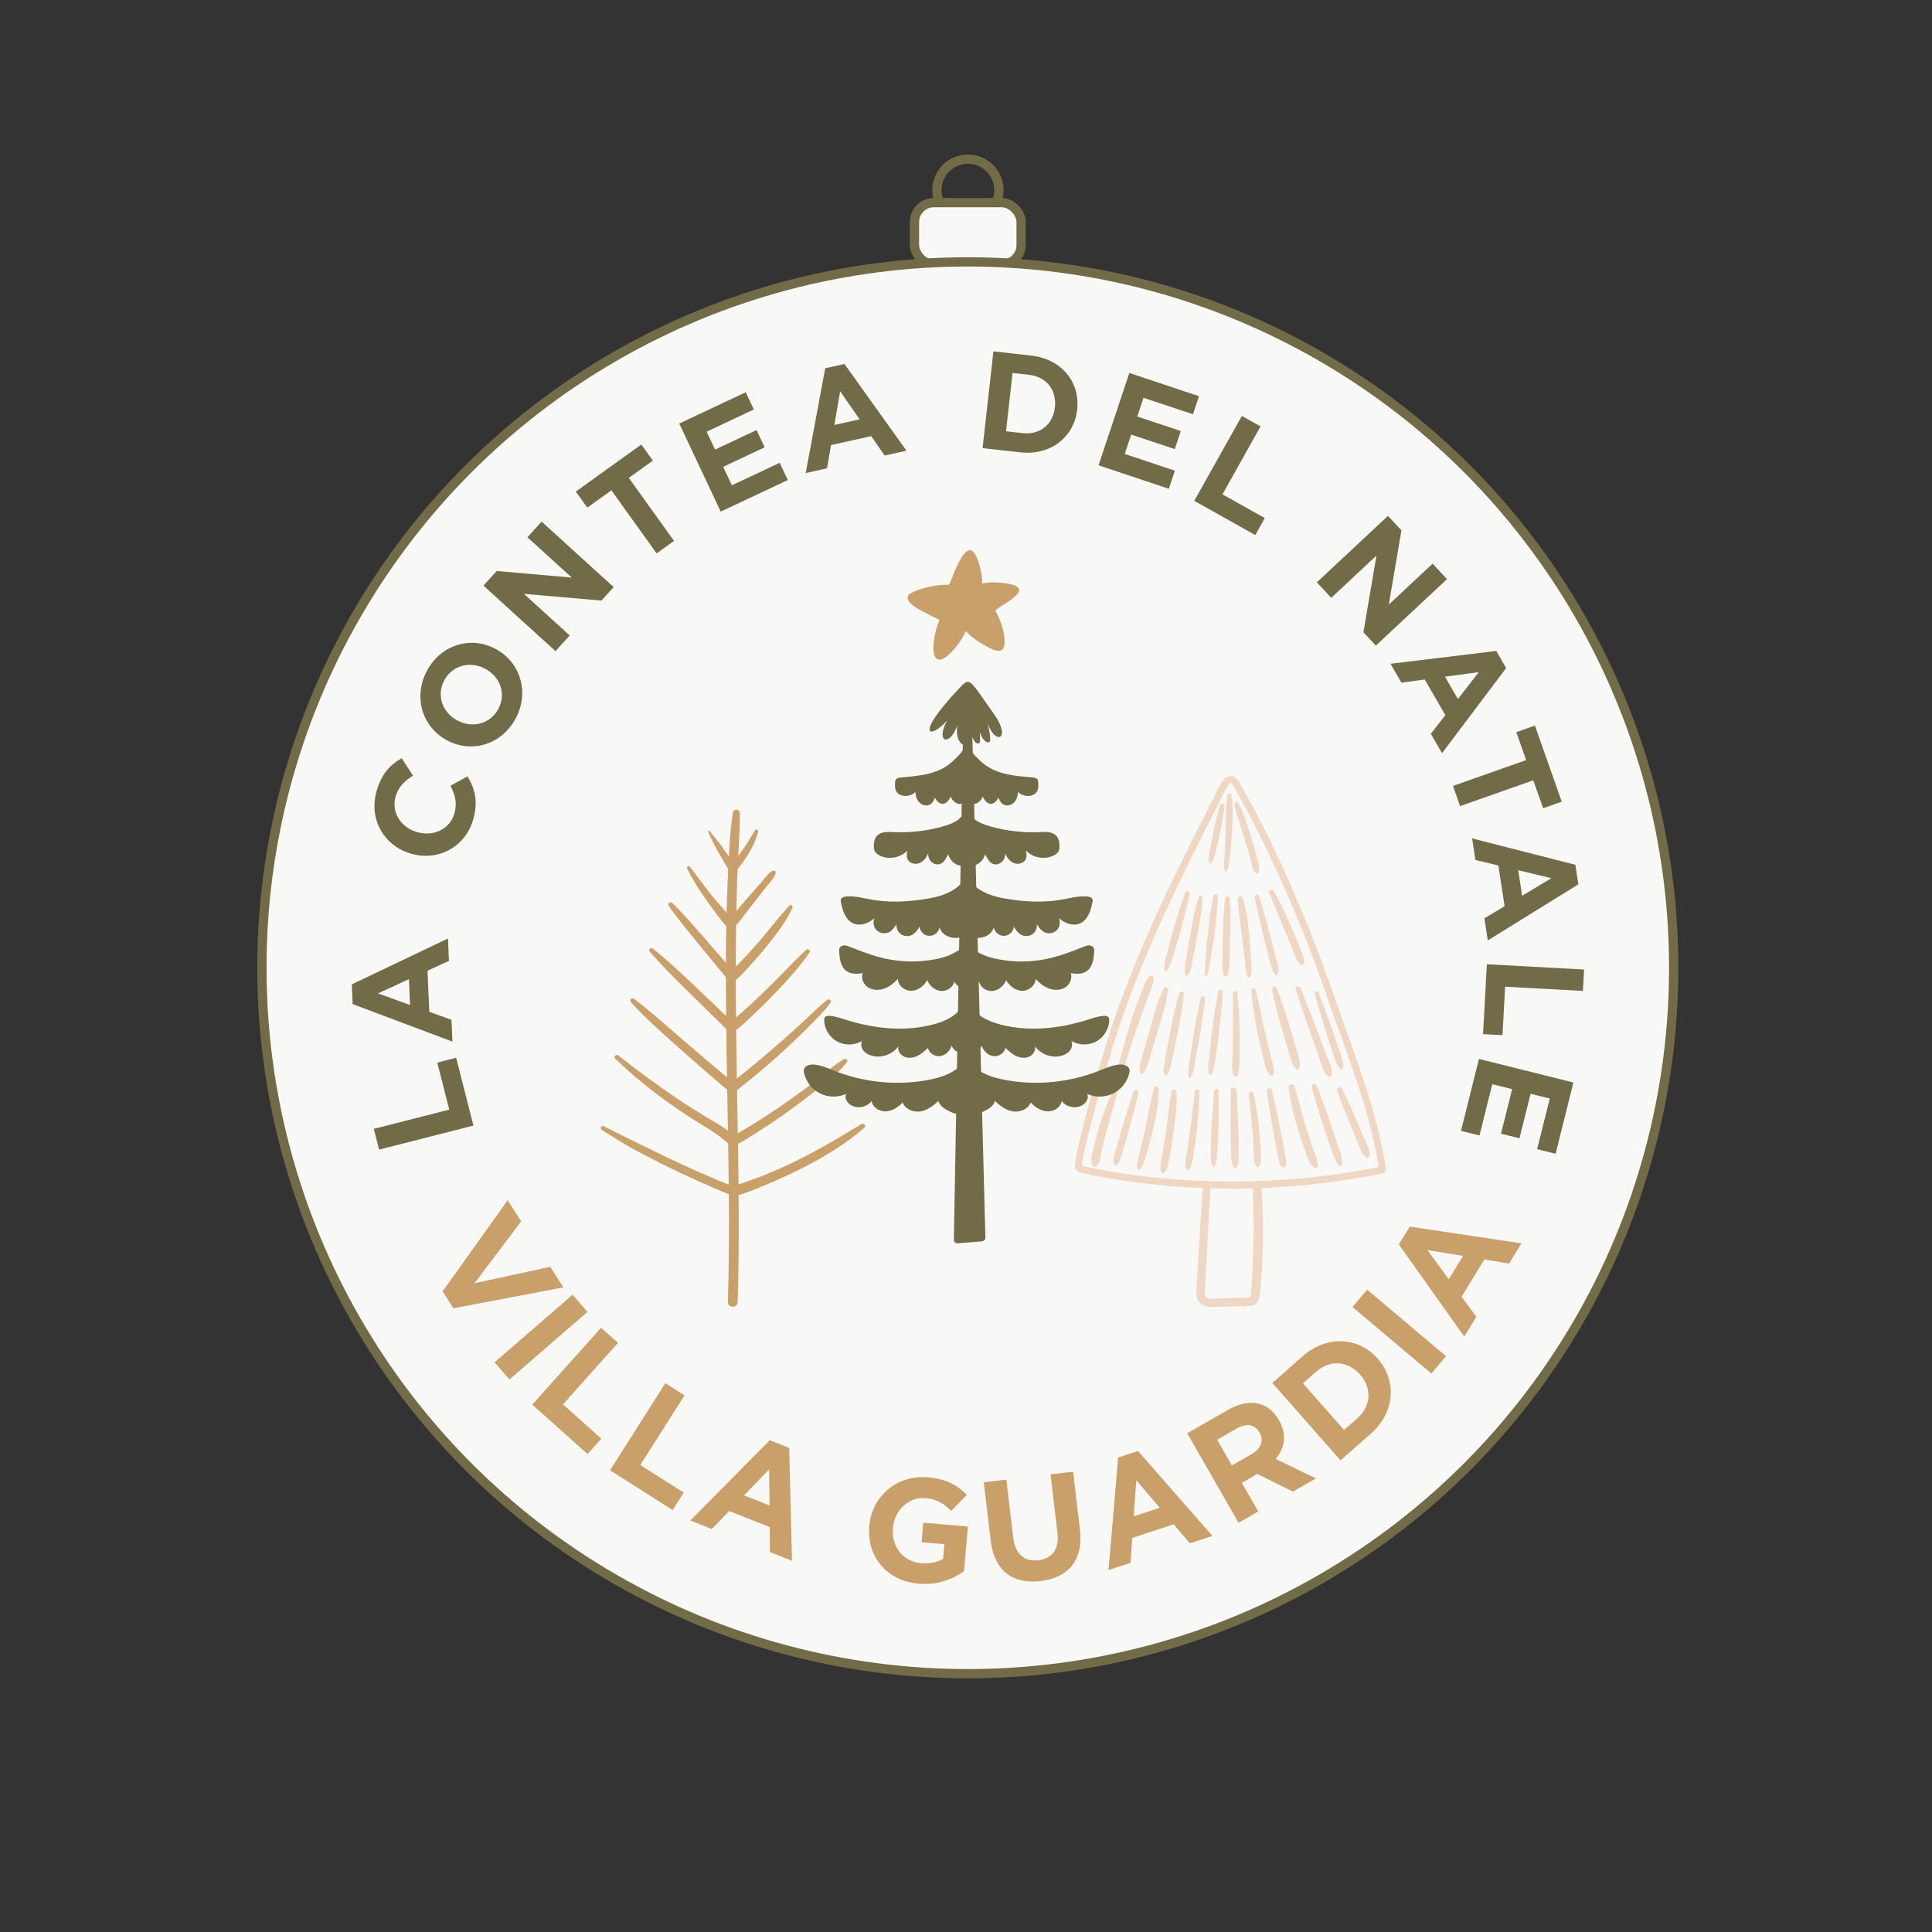 <?xml version="1.0" encoding="UTF-8"?>
<svg id="Livello_1" data-name="Livello 1" xmlns="http://www.w3.org/2000/svg" xmlns:xlink="http://www.w3.org/1999/xlink" viewBox="0 0 2292 2292">
  <rect x="0" y="0" width="2292" height="2292" fill="#333333" stroke="none"/>
  <defs>
    <style>
      .cls-1, .cls-2 {
        fill: none;
      }

      .cls-3 {
        fill: #c9a06a;
      }

      .cls-4 {
        clip-path: url(#clippath-17);
      }

      .cls-5 {
        clip-path: url(#clippath-19);
      }

      .cls-6 {
        clip-path: url(#clippath-11);
      }

      .cls-7 {
        clip-path: url(#clippath-16);
      }

      .cls-8 {
        clip-path: url(#clippath-18);
      }

      .cls-9 {
        clip-path: url(#clippath-10);
      }

      .cls-10 {
        clip-path: url(#clippath-15);
      }

      .cls-11 {
        clip-path: url(#clippath-13);
      }

      .cls-12 {
        clip-path: url(#clippath-14);
      }

      .cls-13 {
        clip-path: url(#clippath-12);
      }

      .cls-14 {
        clip-path: url(#clippath-50);
      }

      .cls-15 {
        clip-path: url(#clippath-55);
      }

      .cls-16 {
        clip-path: url(#clippath-52);
      }

      .cls-17 {
        clip-path: url(#clippath-57);
      }

      .cls-18 {
        clip-path: url(#clippath-54);
      }

      .cls-19 {
        clip-path: url(#clippath-56);
      }

      .cls-20 {
        clip-path: url(#clippath-53);
      }

      .cls-21 {
        clip-path: url(#clippath-51);
      }

      .cls-22 {
        clip-path: url(#clippath-31);
      }

      .cls-23 {
        clip-path: url(#clippath-32);
      }

      .cls-24 {
        clip-path: url(#clippath-33);
      }

      .cls-25 {
        clip-path: url(#clippath-34);
      }

      .cls-26 {
        clip-path: url(#clippath-35);
      }

      .cls-27 {
        clip-path: url(#clippath-39);
      }

      .cls-28 {
        clip-path: url(#clippath-30);
      }

      .cls-29 {
        clip-path: url(#clippath-36);
      }

      .cls-30 {
        clip-path: url(#clippath-37);
      }

      .cls-31 {
        clip-path: url(#clippath-38);
      }

      .cls-32 {
        clip-path: url(#clippath-27);
      }

      .cls-33 {
        clip-path: url(#clippath-29);
      }

      .cls-34 {
        clip-path: url(#clippath-26);
      }

      .cls-35 {
        clip-path: url(#clippath-28);
      }

      .cls-36 {
        clip-path: url(#clippath-20);
      }

      .cls-37 {
        clip-path: url(#clippath-21);
      }

      .cls-38 {
        clip-path: url(#clippath-22);
      }

      .cls-39 {
        clip-path: url(#clippath-23);
      }

      .cls-40 {
        clip-path: url(#clippath-24);
      }

      .cls-41 {
        clip-path: url(#clippath-25);
      }

      .cls-42 {
        clip-path: url(#clippath-41);
      }

      .cls-43 {
        clip-path: url(#clippath-42);
      }

      .cls-44 {
        clip-path: url(#clippath-43);
      }

      .cls-45 {
        clip-path: url(#clippath-44);
      }

      .cls-46 {
        clip-path: url(#clippath-45);
      }

      .cls-47 {
        clip-path: url(#clippath-49);
      }

      .cls-48 {
        clip-path: url(#clippath-40);
      }

      .cls-49 {
        clip-path: url(#clippath-46);
      }

      .cls-50 {
        clip-path: url(#clippath-47);
      }

      .cls-51 {
        clip-path: url(#clippath-48);
      }

      .cls-52 {
        clip-path: url(#clippath-1);
      }

      .cls-53 {
        clip-path: url(#clippath-3);
      }

      .cls-54 {
        clip-path: url(#clippath-4);
      }

      .cls-55 {
        clip-path: url(#clippath-2);
      }

      .cls-56 {
        clip-path: url(#clippath-7);
      }

      .cls-57 {
        clip-path: url(#clippath-6);
      }

      .cls-58 {
        clip-path: url(#clippath-9);
      }

      .cls-59 {
        clip-path: url(#clippath-8);
      }

      .cls-60 {
        clip-path: url(#clippath-5);
      }

      .cls-61 {
        fill: #716b47;
      }

      .cls-62 {
        fill: #f8f8f7;
      }

      .cls-62, .cls-2 {
        stroke: #716b47;
        stroke-miterlimit: 10;
        stroke-width: 11px;
      }

      .cls-63 {
        fill: #efd7c3;
      }

      .cls-64 {
        clip-path: url(#clippath);
      }
    </style>
    <clipPath id="clippath">
      <rect class="cls-1" x="860.32" y="958.65" width="22.5" height="595.58"/>
    </clipPath>
    <clipPath id="clippath-1">
      <rect class="cls-1" x="711.04" y="1329.26" width="164.29" height="89.99"/>
    </clipPath>
    <clipPath id="clippath-2">
      <rect class="cls-1" x="860.32" y="1329.26" width="165.7" height="89.99"/>
    </clipPath>
    <clipPath id="clippath-3">
      <rect class="cls-1" x="1272.82" y="920.35" width="371.11" height="491.36"/>
    </clipPath>
    <clipPath id="clippath-4">
      <rect class="cls-1" x="1415.29" y="1396.75" width="89.99" height="153.61"/>
    </clipPath>
    <clipPath id="clippath-5">
      <rect class="cls-1" x="1130.3" y="804.26" width="45" height="673.15"/>
    </clipPath>
    <clipPath id="clippath-6">
      <rect class="cls-1" x="953.41" y="1261.76" width="199.45" height="60.01"/>
    </clipPath>
    <clipPath id="clippath-7">
      <rect class="cls-1" x="1070.34" y="646.77" width="142.47" height="142.47"/>
    </clipPath>
    <clipPath id="clippath-8">
      <rect class="cls-1" x="1073.84" y="658.22" width="134.99" height="129.37" transform="translate(-10.55 1428.87) rotate(-63.85)"/>
    </clipPath>
    <clipPath id="clippath-9">
      <rect class="cls-1" x="1073.84" y="658.22" width="134.99" height="129.37" transform="translate(-10.55 1428.87) rotate(-63.85)"/>
    </clipPath>
    <clipPath id="clippath-10">
      <rect class="cls-1" x="1130.3" y="706.79" width="22.5" height="22.5"/>
    </clipPath>
    <clipPath id="clippath-11">
      <rect class="cls-1" x="1073.84" y="658.22" width="134.99" height="129.37" transform="translate(-10.55 1428.87) rotate(-63.85)"/>
    </clipPath>
    <clipPath id="clippath-12">
      <rect class="cls-1" x="1073.84" y="658.22" width="134.99" height="129.37" transform="translate(-10.55 1428.87) rotate(-63.85)"/>
    </clipPath>
    <clipPath id="clippath-13">
      <rect class="cls-1" x="1137.83" y="684.29" width="15.02" height="22.5"/>
    </clipPath>
    <clipPath id="clippath-14">
      <rect class="cls-1" x="1073.84" y="658.22" width="134.99" height="129.37" transform="translate(-10.55 1428.87) rotate(-63.85)"/>
    </clipPath>
    <clipPath id="clippath-15">
      <rect class="cls-1" x="1073.84" y="658.22" width="134.99" height="129.37" transform="translate(-10.55 1428.87) rotate(-63.85)"/>
    </clipPath>
    <clipPath id="clippath-16">
      <rect class="cls-1" x="1137.83" y="669.27" width="15.02" height="22.5"/>
    </clipPath>
    <clipPath id="clippath-17">
      <rect class="cls-1" x="1073.84" y="658.22" width="134.99" height="129.37" transform="translate(-10.55 1428.87) rotate(-63.85)"/>
    </clipPath>
    <clipPath id="clippath-18">
      <rect class="cls-1" x="1073.84" y="658.22" width="134.99" height="129.37" transform="translate(-10.55 1428.87) rotate(-63.85)"/>
    </clipPath>
    <clipPath id="clippath-19">
      <rect class="cls-1" x="1145.31" y="661.79" width="7.48" height="15.02"/>
    </clipPath>
    <clipPath id="clippath-20">
      <rect class="cls-1" x="1073.84" y="658.22" width="134.99" height="129.37" transform="translate(-10.55 1428.87) rotate(-63.85)"/>
    </clipPath>
    <clipPath id="clippath-21">
      <rect class="cls-1" x="1073.84" y="658.22" width="134.99" height="129.37" transform="translate(-10.55 1428.87) rotate(-63.85)"/>
    </clipPath>
    <clipPath id="clippath-22">
      <rect class="cls-1" x="1152.8" y="699.31" width="22.5" height="22.5"/>
    </clipPath>
    <clipPath id="clippath-23">
      <rect class="cls-1" x="1073.84" y="658.22" width="134.99" height="129.37" transform="translate(-10.55 1428.87) rotate(-63.85)"/>
    </clipPath>
    <clipPath id="clippath-24">
      <rect class="cls-1" x="1073.84" y="658.22" width="134.99" height="129.37" transform="translate(-10.55 1428.87) rotate(-63.85)"/>
    </clipPath>
    <clipPath id="clippath-25">
      <rect class="cls-1" x="1175.29" y="699.31" width="15.02" height="15.02"/>
    </clipPath>
    <clipPath id="clippath-26">
      <rect class="cls-1" x="1073.84" y="658.22" width="134.99" height="129.37" transform="translate(-10.55 1428.87) rotate(-63.85)"/>
    </clipPath>
    <clipPath id="clippath-27">
      <rect class="cls-1" x="1073.84" y="658.22" width="134.99" height="129.37" transform="translate(-10.55 1428.87) rotate(-63.85)"/>
    </clipPath>
    <clipPath id="clippath-28">
      <rect class="cls-1" x="1190.31" y="691.77" width="15.02" height="15.02"/>
    </clipPath>
    <clipPath id="clippath-29">
      <rect class="cls-1" x="1073.84" y="658.22" width="134.99" height="129.37" transform="translate(-10.55 1428.87) rotate(-63.85)"/>
    </clipPath>
    <clipPath id="clippath-30">
      <rect class="cls-1" x="1073.84" y="658.22" width="134.99" height="129.37" transform="translate(-10.55 1428.87) rotate(-63.85)"/>
    </clipPath>
    <clipPath id="clippath-31">
      <rect class="cls-1" x="1115.34" y="706.79" width="15.02" height="15.02"/>
    </clipPath>
    <clipPath id="clippath-32">
      <rect class="cls-1" x="1073.84" y="658.22" width="134.99" height="129.37" transform="translate(-10.55 1428.87) rotate(-63.85)"/>
    </clipPath>
    <clipPath id="clippath-33">
      <rect class="cls-1" x="1073.84" y="658.22" width="134.99" height="129.37" transform="translate(-10.55 1428.87) rotate(-63.85)"/>
    </clipPath>
    <clipPath id="clippath-34">
      <rect class="cls-1" x="1092.84" y="706.79" width="22.5" height="15.02"/>
    </clipPath>
    <clipPath id="clippath-35">
      <rect class="cls-1" x="1073.84" y="658.22" width="134.99" height="129.37" transform="translate(-10.55 1428.87) rotate(-63.85)"/>
    </clipPath>
    <clipPath id="clippath-36">
      <rect class="cls-1" x="1073.84" y="658.22" width="134.99" height="129.37" transform="translate(-10.55 1428.87) rotate(-63.85)"/>
    </clipPath>
    <clipPath id="clippath-37">
      <rect class="cls-1" x="1085.3" y="699.31" width="15.02" height="15.02"/>
    </clipPath>
    <clipPath id="clippath-38">
      <rect class="cls-1" x="1073.84" y="658.22" width="134.99" height="129.37" transform="translate(-10.55 1428.87) rotate(-63.85)"/>
    </clipPath>
    <clipPath id="clippath-39">
      <rect class="cls-1" x="1073.84" y="658.22" width="134.99" height="129.37" transform="translate(-10.55 1428.87) rotate(-63.85)"/>
    </clipPath>
    <clipPath id="clippath-40">
      <rect class="cls-1" x="1122.82" y="729.28" width="22.5" height="15.02"/>
    </clipPath>
    <clipPath id="clippath-41">
      <rect class="cls-1" x="1073.84" y="658.22" width="134.99" height="129.37" transform="translate(-10.55 1428.87) rotate(-63.85)"/>
    </clipPath>
    <clipPath id="clippath-42">
      <rect class="cls-1" x="1073.84" y="658.22" width="134.99" height="129.37" transform="translate(-10.55 1428.87) rotate(-63.85)"/>
    </clipPath>
    <clipPath id="clippath-43">
      <rect class="cls-1" x="1115.34" y="744.3" width="22.5" height="15.02"/>
    </clipPath>
    <clipPath id="clippath-44">
      <rect class="cls-1" x="1073.84" y="658.22" width="134.99" height="129.37" transform="translate(-10.55 1428.87) rotate(-63.85)"/>
    </clipPath>
    <clipPath id="clippath-45">
      <rect class="cls-1" x="1073.84" y="658.22" width="134.99" height="129.37" transform="translate(-10.55 1428.87) rotate(-63.85)"/>
    </clipPath>
    <clipPath id="clippath-46">
      <rect class="cls-1" x="1115.34" y="759.26" width="7.48" height="15.02"/>
    </clipPath>
    <clipPath id="clippath-47">
      <rect class="cls-1" x="1073.84" y="658.22" width="134.99" height="129.37" transform="translate(-10.55 1428.87) rotate(-63.85)"/>
    </clipPath>
    <clipPath id="clippath-48">
      <rect class="cls-1" x="1073.84" y="658.22" width="134.99" height="129.37" transform="translate(-10.55 1428.87) rotate(-63.85)"/>
    </clipPath>
    <clipPath id="clippath-49">
      <rect class="cls-1" x="1152.8" y="721.8" width="15.02" height="22.5"/>
    </clipPath>
    <clipPath id="clippath-50">
      <rect class="cls-1" x="1073.84" y="658.22" width="134.99" height="129.37" transform="translate(-10.55 1428.87) rotate(-63.85)"/>
    </clipPath>
    <clipPath id="clippath-51">
      <rect class="cls-1" x="1073.84" y="658.22" width="134.99" height="129.37" transform="translate(-10.55 1428.87) rotate(-63.85)"/>
    </clipPath>
    <clipPath id="clippath-52">
      <rect class="cls-1" x="1160.33" y="736.77" width="15.02" height="15.02"/>
    </clipPath>
    <clipPath id="clippath-53">
      <rect class="cls-1" x="1073.84" y="658.22" width="134.99" height="129.37" transform="translate(-10.55 1428.87) rotate(-63.85)"/>
    </clipPath>
    <clipPath id="clippath-54">
      <rect class="cls-1" x="1073.84" y="658.22" width="134.99" height="129.37" transform="translate(-10.55 1428.87) rotate(-63.85)"/>
    </clipPath>
    <clipPath id="clippath-55">
      <rect class="cls-1" x="1175.29" y="751.78" width="7.48" height="15.02"/>
    </clipPath>
    <clipPath id="clippath-56">
      <rect class="cls-1" x="1073.84" y="658.22" width="134.99" height="129.37" transform="translate(-10.55 1428.87) rotate(-63.85)"/>
    </clipPath>
    <clipPath id="clippath-57">
      <rect class="cls-1" x="1073.84" y="658.22" width="134.99" height="129.37" transform="translate(-10.55 1428.87) rotate(-63.85)"/>
    </clipPath>
  </defs>
  <g>
    <circle class="cls-2" cx="1148.27" cy="225.54" r="36.75"/>
    <rect class="cls-62" x="1084.85" y="240.37" width="126.55" height="73.36" rx="23.1" ry="23.1"/>
  </g>
  <circle class="cls-62" cx="1148.13" cy="1148.13" r="837.44"/>
  <g>
    <g>
      <g class="cls-64">
        <path class="cls-3" d="M869.6,963.6c-3.21,18.56-4.05,37.57-5.12,56.36-1.01,18.73-1.74,37.46-2.31,56.19-1.12,37.85-1.18,75.71-.9,113.62.56,75.82,2.76,151.64,3.37,227.46.34,42.47.17,84.93-1.07,127.34-.22,7.48,11.36,7.48,11.59,0,2.25-75.37,1.01-150.74-.34-226.05-1.35-75.54-2.64-151.02-1.46-226.61.34-20.92.9-41.9,1.74-62.88.9-21.37,2.81-42.86,2.53-64.29,0-4.5-7.26-5.85-8.04-1.13Z"/>
      </g>
      <path class="cls-3" d="M840.18,987.17c3.88,7.76,7.14,15.58,11.53,23.06l12.99,22.22c2.98,5.06,11.08.22,7.82-4.56l-14.51-21.32c-4.95-7.26-10.63-13.61-15.92-20.53-.9-1.07-2.59-.11-1.91,1.12Z"/>
      <path class="cls-3" d="M815.27,1030.42c6.02,12.82,14.01,24.86,22.1,36.5,3.99,5.74,8.04,11.36,12.32,16.93,4.27,5.62,8.55,11.7,13.56,16.7,4.05,4.11,12.09-1.52,8.32-6.41-8.66-11.19-18.73-21.26-27.56-32.28-8.83-11.08-16.87-22.72-25.7-33.69-1.52-1.91-3.94.39-3.04,2.25Z"/>
      <path class="cls-3" d="M793.27,1074.41c10.46,15.3,22.55,29.64,34.25,44.04,11.87,14.62,24.02,29.14,36,43.7,4.61,5.57,12.82-2.47,7.99-7.99-12.15-14.01-24.19-28.12-36.45-42.02-12.21-13.89-24.3-28.07-37.57-40.95-2.14-2.02-5.96.67-4.22,3.21Z"/>
      <path class="cls-3" d="M771,1129.13c15.07,17.38,31.44,33.58,47.81,49.66l36.62,35.94c3.88,3.82,7.31,8.72,12.99,9.28,3.21.34,4.61-3.09,4.27-5.57-.67-5.06-6.58-8.77-10.07-12.09l-37.18-35.38c-16.48-15.64-33.07-31.27-50.73-45.56-2.59-2.02-5.96,1.18-3.71,3.71Z"/>
      <path class="cls-3" d="M748.39,1188.75c17.32,19.4,37.18,36.62,56.53,53.94,19.4,17.38,39.15,34.42,59,51.3,5.51,4.67,13.61-3.37,7.99-7.99-20.25-16.82-40.38-33.92-60.35-51.07-19.8-16.99-39.03-34.76-59.96-50.34-2.53-1.91-5.12,2.02-3.21,4.16Z"/>
      <path class="cls-3" d="M729.83,1255.8c20.53,20.02,42.86,38.08,66.37,54.56,11.76,8.27,23.79,16.2,36.05,23.74,5.91,3.66,11.81,7.26,17.49,11.19,5.79,3.99,10.8,8.61,16.14,13.05,5.34,4.44,12.26-2.31,7.65-7.65-8.77-10.24-22.05-17.38-33.47-24.19-12.32-7.37-24.47-14.96-36.33-22.95-24.07-16.2-47.36-33.58-70.25-51.41-2.53-1.97-6.07,1.29-3.66,3.66Z"/>
      <g class="cls-52">
        <path class="cls-3" d="M713.8,1340.39c12.26,7.65,24.19,15.47,36.9,22.39,12.88,7.03,25.87,13.78,38.98,20.25,25.99,12.82,52.42,24.64,79.25,35.55,6.3,2.59,9.06-7.71,2.81-10.24-26.55-10.63-52.76-22.1-78.57-34.37-12.77-6.07-64.06-31.22-76.83-37.85-2.87-1.46-5.29,2.59-2.53,4.27Z"/>
      </g>
      <path class="cls-3" d="M895.81,984.98c-9.06,14.96-18.05,29.87-30.49,42.35-4.61,4.61,2.92,11.87,7.03,7.03,11.87-14.12,22.61-29.81,27.05-47.86.51-2.19-2.47-3.49-3.6-1.52Z"/>
      <path class="cls-3" d="M916.62,1033.01c-5.34,2.59-9.45,9-13.27,13.39-4.61,5.17-31.16,35.72-33.35,38.25-2.19,2.59-4.84,4.89-5.34,8.32-.45,3.15,1.91,6.81,5.57,5.57,5.91-1.97,9.84-9.45,13.61-14.17,4.39-5.4,21.09-27,25.2-32.28,3.77-4.84,9.62-10.29,11.19-16.37.51-2.14-1.74-3.6-3.6-2.7Z"/>
      <path class="cls-3" d="M936.53,1074.35c-12.15,12.82-22.61,27-34.14,40.38-5.74,6.64-11.47,13.16-17.38,19.57-6.07,6.58-12.88,12.71-18.73,19.46-4.72,5.46,2.42,12.54,7.87,7.87,6.75-5.79,12.71-12.94,18.67-19.52,6.02-6.69,11.92-13.5,17.55-20.53,11.14-13.95,22.1-28.24,29.75-44.49,1.01-2.19-1.74-4.72-3.6-2.76Z"/>
      <path class="cls-3" d="M956.27,1126.83c-15.24,14.23-29.3,29.7-44.27,44.27-7.31,7.14-14.62,14.23-22.1,21.15-7.82,7.26-16.25,14.01-23.68,21.65-4.11,4.22,1.52,12.32,6.58,8.49,8.44-6.36,16.14-14.01,23.74-21.32,7.76-7.37,15.35-14.91,22.78-22.67,14.62-15.3,29.08-30.94,41-48.43,1.74-2.47-1.97-5.12-4.05-3.15Z"/>
      <path class="cls-3" d="M981.81,1185.89c-9.96,7.65-18.67,16.59-27.84,25.09-9.39,8.72-18.84,17.27-28.46,25.7-19.29,16.76-38.87,33.18-59,48.93-5.51,4.33,2.25,11.92,7.71,7.71,20.14-15.69,39.77-32.12,58.44-49.5,9.17-8.49,18.17-17.15,27-26.04,9-9.06,18.17-17.94,25.65-28.35,1.52-2.08-1.46-5.12-3.49-3.54Z"/>
      <path class="cls-3" d="M1001.61,1256.42c-11.42,6.07-21.15,15.69-31.33,23.62-10.8,8.32-21.71,16.54-32.9,24.47-10.86,7.71-21.88,15.13-33.07,22.33-11.42,7.37-23.23,14.01-34.7,21.26-5.79,3.66-.67,12.43,5.4,9.22,12.15-6.47,23.74-14.23,35.27-21.82,11.36-7.42,22.44-15.19,33.35-23.29,10.86-7.99,21.49-16.2,31.89-24.8,10.18-8.44,21.65-16.82,29.36-27.73,1.46-2.02-1.35-4.27-3.26-3.26Z"/>
      <g class="cls-55">
        <path class="cls-3" d="M1022.02,1333.47c-24.3,14.74-48.65,29.36-74.19,42.07-12.82,6.41-25.82,12.37-39.09,17.77-13.16,5.34-26.77,9.45-39.88,14.68-6.58,2.64-4.27,12.71,2.98,10.91,14.12-3.49,27.95-9.62,41.28-15.24,13.39-5.62,26.55-11.76,39.54-18.39,25.76-13.16,50.96-28.4,72.78-47.41,2.42-2.08-.73-6.02-3.43-4.39Z"/>
      </g>
    </g>
    <g>
      <g class="cls-53">
        <path class="cls-63" d="M1460.68,1410.02c-60.69,0-119.92-6.13-176.05-18.22-2.42-.51-6.41-1.35-8.61-4.84-1.29-2.02-3.37-5.4,14.62-72.44,9.73-36.33,21.71-77.06,29.14-99.05,31.33-93.09,74.19-179.48,119.07-267.17.73-1.46,1.57-3.26,2.47-5.23,4.78-10.35,10.18-22.05,18.34-22.39,3.88-.22,7.37,2.25,10.29,7.2,45.56,78.07,87.07,179.59,108.78,242.87,5.4,15.69,11.14,31.61,16.7,47.02,19.69,54.56,40.05,110.97,48.82,169.52.34,2.19-1.12,4.22-3.26,4.67-58.1,11.87-117.95,18-177.85,18.17h-2.47v-.11ZM1283.4,1382.8c.73.45,2.31.79,2.98.9,109.73,23.68,233.59,23.96,349.23.84-8.94-56.36-28.69-111.14-47.86-164.07-5.57-15.41-11.36-31.33-16.7-47.13-21.6-62.88-62.88-163.84-108.1-241.41-1.52-2.59-2.59-3.09-2.76-3.09,0,0-1.63.11-4.72,5.06-2.36,3.66-4.56,8.38-6.47,12.6-.96,2.02-1.86,3.94-2.64,5.57-44.72,87.41-87.46,173.46-118.62,266.04-15.69,46.4-44.43,151.69-44.32,164.69Z"/>
      </g>
      <g class="cls-54">
        <path class="cls-63" d="M1428.12,1403.78c-1.57,5.68-1.69,11.47-2.08,17.32-.45,6.36-6.47,103.66-6.69,109.12-.28,4.89-.11,10.01,2.98,14.06,6.02,7.99,18,6.07,26.66,5.91,6.07-.11,12.15-.28,18.17-.39,5.51-.17,11.36.22,16.76-.73,11.25-1.91,10.86-14.57,11.7-23.62,1.07-11.87,1.74-23.85,2.19-35.83,1.07-27.56.56-55.12-1.24-82.57-.45-6.92-11.31-6.97-10.8,0,2.81,42.86,1.29,85.44-1.63,128.24-.17,2.64-.11,3.49-2.87,3.99-2.19.39-4.61.22-6.81.28-5.46.22-27.28.9-32.73,1.07-3.43.11-9.34.96-11.53-2.47-2.02-3.21-.73-8.94-.56-12.43l4.61-85.44c.62-11.87,2.59-24.64.79-36.39-.56-3.71-6.02-3.26-6.92-.11Z"/>
      </g>
      <path class="cls-63" d="M1455.9,943.97c-1.91,14.96-1.57,30.09-2.08,45.17-.22,7.2-.45,14.4-.84,21.6-.34,7.03-1.74,15.13-.06,21.99.28,1.18,2.19,1.52,2.7.34,2.92-6.07,3.09-13.89,3.82-20.53.84-7.82,1.57-15.64,2.02-23.45.96-15.3,1.74-30.65-.51-45.9-.45-3.09-4.72-1.8-5.06.79Z"/>
      <path class="cls-63" d="M1447.3,955.39c-3.49,11.36-6.13,23-8.49,34.65-1.07,5.57-2.14,11.14-3.09,16.7-.9,5.29-2.31,10.91-1.18,16.25.34,1.46,2.19,1.46,2.92.39,3.21-4.44,4.11-10.35,5.4-15.58,1.41-5.79,2.7-11.59,3.99-17.38,2.47-11.36,4.56-22.78,5.85-34.31.39-3.21-4.5-3.6-5.4-.73Z"/>
      <path class="cls-63" d="M1464.4,954.83c3.15,13.78,8.04,27.17,12.21,40.67,2.02,6.64,3.94,13.33,5.79,20.02,1.74,6.3,2.7,14.17,6.47,19.57,1.07,1.57,4.27,1.74,4.56-.62.96-6.64-1.57-13.84-3.21-20.25-1.8-6.97-3.77-13.95-5.85-20.92-4.05-13.78-8.49-27.79-15.35-40.5-1.46-2.47-5.23-.73-4.61,2.02Z"/>
      <path class="cls-63" d="M1453.77,1065.41c-2.59,15.24-2.47,31.05-2.98,46.46-.28,7.82-.28,15.58-.39,23.34-.11,7.09-1.52,15.3,1.57,21.88.73,1.63,3.32,1.52,4.11,0,3.26-6.13,2.31-14.23,2.53-20.92.28-7.82.62-15.58.79-23.34.34-15.41,1.18-31.33-.62-46.68-.28-2.7-4.5-3.94-5.01-.73Z"/>
      <path class="cls-63" d="M1439.48,1062.99c-2.98,15.75-5.34,31.61-6.97,47.53-.84,7.82-1.52,15.58-2.08,23.4-.34,4.16-.45,8.38-.67,12.6-.17,3.71-.84,7.48-.22,11.14.17,1.01,1.86,1.24,2.31.28,1.52-3.37,1.74-7.2,2.42-10.8.84-4.11,1.69-8.21,2.36-12.37,1.29-7.76,2.47-15.47,3.6-23.17,2.25-15.86,3.77-31.83,4.61-47.86.22-3.04-4.72-3.77-5.34-.73Z"/>
      <path class="cls-63" d="M1422.38,1063.72c-5.34,15.13-7.59,31.16-10.57,46.85-1.46,7.76-2.81,15.52-3.94,23.29-1.01,6.69-3.71,15.47-1.86,22.1.51,1.69,2.59,1.74,3.54.45,4.05-5.57,4.61-14.74,6.02-21.37,1.69-7.99,3.21-16.03,4.61-24.07,2.7-15.47,6.07-30.99,6.36-46.68,0-2.47-3.43-2.7-4.16-.56Z"/>
      <path class="cls-63" d="M1405.84,1059.11c-5.51,15.3-10.35,30.82-14.68,46.52-2.08,7.54-4.05,15.07-5.96,22.67-1.69,6.86-4.95,15.3-3.88,22.33.22,1.29,2.19,1.8,3.04.84,4.56-5.46,6.19-14.4,8.32-21.09,2.36-7.48,4.67-14.96,6.81-22.44,4.5-15.64,8.49-31.39,11.76-47.3.73-3.54-4.16-4.89-5.4-1.52Z"/>
      <path class="cls-63" d="M1468.67,1065.97c-.17,8.32,1.18,16.48,2.19,24.75.9,7.48,4.78,38.19,5.79,46.12.9,6.92.22,15.92,3.77,22.16.73,1.29,2.36.79,2.87-.39,2.92-6.86.84-16.37.56-23.57-.28-7.71-.79-15.41-1.57-23.06-1.57-15.41-2.98-32.06-8.27-46.68-1.07-2.76-5.29-2.47-5.34.68Z"/>
      <path class="cls-63" d="M1488.36,1064.96c3.54,15.75,7.09,31.5,10.91,47.19,1.86,7.71,7.82,30.65,8.89,34.48.96,3.32,1.86,6.86,4.44,9.34,1.18,1.12,2.98.56,3.49-.96,2.08-6.19-1.57-14.96-3.09-21.09-1.97-7.99-3.99-15.92-6.07-23.85-4.11-15.58-8.49-31.1-12.88-46.63-1.01-3.71-6.52-2.19-5.68,1.52Z"/>
      <path class="cls-63" d="M1505.57,1058.94c6.19,15.02,24.97,59.96,27.95,67.49,2.42,5.91,4.61,14.74,10.07,18.5,1.07.73,2.59-.06,2.92-1.18,1.8-6.64-2.81-15.13-5.17-21.26-2.87-7.42-5.96-14.74-9.06-21.99-6.41-14.96-13.44-29.59-21.32-43.82-1.57-2.87-6.69-.9-5.4,2.25Z"/>
      <path class="cls-63" d="M1363.55,1158.27c-6.19,7.42-9.11,17.94-12.49,26.83-3.82,10.07-7.42,20.14-10.63,30.43-3.15,9.96-5.96,20.02-8.66,30.09-2.7,10.01-6.02,20.08-6.64,30.43-.17,2.31,3.43,3.32,4.44,1.18,4.33-9.11,6.47-19.12,9.51-28.69,3.15-10.01,6.52-19.91,9.96-29.75,3.32-9.62,6.64-19.24,10.12-28.74,3.37-9.45,8.72-19.52,9.51-29.64.22-2.53-3.49-4.11-5.12-2.14Z"/>
      <path class="cls-63" d="M1380.76,1172.22c-7.82,15.52-12.04,33.41-16.82,50.06-2.47,8.49-5.01,16.93-7.31,25.48-2.02,7.65-5.74,16.59-4.39,24.58.28,1.57,2.59,2.08,3.6.96,5.4-5.96,7.14-15.64,9.51-23.12,2.64-8.38,5.12-16.93,7.59-25.37,4.95-16.59,10.97-33.92,12.77-51.18.28-2.7-3.82-3.71-4.95-1.41Z"/>
      <path class="cls-63" d="M1399.26,1178.12c-5.23,15.86-8.32,32.4-11.53,48.76-1.57,8.1-3.09,16.14-4.56,24.24-.79,4.16-1.35,8.44-2.02,12.66-.56,3.43-1.46,7.2-.22,10.46.51,1.41,2.36,2.19,3.49.96,2.42-2.59,3.04-6.07,3.88-9.45,1.07-4.11,2.02-8.27,2.98-12.43,1.8-8.32,3.49-16.65,5.17-24.97,3.26-16.42,6.69-32.85,7.93-49.55.22-2.98-4.22-3.32-5.12-.67Z"/>
      <path class="cls-63" d="M1424.41,1183.69c-3.49,15.97-6.58,31.95-9.11,48.09-1.24,7.82-2.36,15.64-3.43,23.4-.96,7.09-3.43,15.64-1.8,22.72.28,1.18,1.91,1.29,2.47.34,3.99-6.41,4.44-15.75,5.91-23.06,1.52-7.71,2.98-15.41,4.33-23.12,2.81-15.8,5.06-31.61,6.92-47.53.28-3.09-4.67-3.71-5.29-.84Z"/>
      <path class="cls-63" d="M1445.5,1175.76c-3.37,16.65-5.85,33.35-7.93,50.23-1.01,8.38-1.97,16.82-2.87,25.2-.45,4.16-.79,8.38-1.07,12.6-.28,3.66-.73,7.37.96,10.69.39.84,1.8,1.07,2.42.34,2.25-2.59,2.7-5.85,3.32-9.17.79-4.16,1.52-8.32,2.08-12.49,1.18-8.49,2.36-16.93,3.37-25.42,2.14-17.1,3.88-34.14,4.67-51.35.17-2.76-4.44-3.43-4.95-.62Z"/>
      <path class="cls-63" d="M1462.65,1178.29c.11,16.37-.11,64.85-.28,72.73-.17,7.54-1.8,17.1.9,24.3.67,1.8,3.6,2.76,4.61.62,3.21-6.75,2.42-15.75,2.59-23.06.17-8.16.22-16.37.17-24.52-.11-16.7-1.12-33.35-2.59-50-.34-3.43-5.4-3.54-5.4-.06Z"/>
      <path class="cls-63" d="M1484.59,1175.03c1.18,17.38,4.05,34.7,7.59,51.75,1.8,8.72,3.82,17.32,5.96,25.93,1.86,7.54,3.09,16.93,8.49,22.84,1.18,1.35,3.82.73,4.16-1.12,1.52-7.82-2.14-16.54-4.05-24.13-2.14-8.32-4.05-16.65-5.91-25.03-3.77-16.99-7.14-34.03-11.02-51.01-.67-2.87-5.46-2.31-5.23.79Z"/>
      <path class="cls-63" d="M1509.28,1173.85c2.81,16.82,7.54,33.41,12.37,49.78,2.36,8.04,4.61,16.2,7.14,24.19,1.97,6.13,3.66,16.7,9.34,20.59,1.41.96,2.92-.11,3.43-1.41,1.35-3.21.23-7.14-.51-10.46-.9-4.11-2.08-8.16-3.21-12.21-2.31-8.38-4.89-16.7-7.37-25.03-4.78-15.97-9.79-32.12-16.42-47.53-1.24-2.87-5.23-.62-4.78,2.08Z"/>
      <path class="cls-63" d="M1537.06,1173.91c5.85,17.72,24.02,69.91,27.05,78.41,2.81,7.82,5.12,18.5,11.25,24.41,1.74,1.69,4.27.34,4.5-1.86.84-8.21-4.11-17.44-6.86-24.97-3.26-8.77-23.12-60.52-30.04-77.62-1.46-3.54-7.14-2.19-5.91,1.63Z"/>
      <path class="cls-63" d="M1559.56,1178.91c4.5,15.35,9,30.71,13.72,46.01,2.31,7.54,4.72,15.02,7.26,22.44,2.31,6.92,4.33,14.57,8.89,20.42,1.35,1.74,4.05.17,4.11-1.74.17-7.37-2.98-14.85-5.23-21.77-2.47-7.48-5.01-14.96-7.65-22.33-5.29-14.85-10.8-29.64-16.26-44.43-1.12-2.92-5.74-1.74-4.84,1.41Z"/>
      <path class="cls-63" d="M1319.96,1295.17c-6.75,13.78-12.09,27.95-16.31,42.75-2.02,7.2-3.94,14.4-5.68,21.65-1.57,6.64-4.95,15.8-2.36,22.44.84,2.02,3.49,3.26,5.23,1.35,4.61-4.95,5.12-13.05,6.52-19.4,1.69-7.59,3.54-15.13,5.57-22.61,4.05-14.68,8.38-29.25,12.49-43.87.9-3.21-3.94-5.4-5.46-2.31Z"/>
      <path class="cls-63" d="M1344.99,1294.5c-5.12,14.51-9.56,29.19-13.89,43.93-2.14,7.26-4.16,14.46-6.19,21.71-1.63,6.02-5.29,14.51-3.37,20.75.45,1.46,2.19,1.86,3.32.84,4.89-4.27,6.24-13.44,8.04-19.4,2.19-7.2,4.22-14.46,6.24-21.71,4.16-14.79,8.1-29.64,11.47-44.6.68-3.66-4.44-5.01-5.62-1.52Z"/>
      <path class="cls-63" d="M1369.23,1290.78c-4.78,15.97-7.09,32.73-10.63,49.05-1.74,8.04-7.59,32.12-8.55,36.11-.84,3.54-1.86,7.14-.73,10.74.39,1.24,1.74,1.46,2.7.67,2.98-2.31,4.11-5.96,5.29-9.45,1.46-4.16,2.7-8.38,3.99-12.66,2.36-7.87,4.39-15.86,6.24-23.9,3.71-16.14,7.42-33.24,7.14-49.83-.06-3.09-4.56-3.71-5.46-.73Z"/>
      <path class="cls-63" d="M1389.81,1294.89c-2.98,15.97-4.39,32.23-6.64,48.31-1.12,7.93-2.42,15.86-3.77,23.79-1.18,7.14-3.82,15.69-2.14,22.84.56,2.25,3.32,2.14,4.5.56,4.56-6.02,5.29-15.58,6.58-22.78,1.46-7.87,2.7-15.8,3.82-23.74,2.19-15.86,4.33-32.12,3.66-48.2-.06-3.32-5.34-4.39-6.02-.79Z"/>
      <path class="cls-63" d="M1417.49,1294.78c-1.63,15.64-3.82,31.27-5.85,46.85-1.01,7.87-2.14,15.69-3.26,23.57-.96,6.75-3.32,15.02-1.29,21.71.51,1.69,2.59,1.74,3.54.45,4.44-5.96,4.84-15.52,5.96-22.67,1.12-7.37,2.14-14.79,3.04-22.22,1.97-15.86,2.76-31.78,3.26-47.75.11-3.49-5.06-3.37-5.4.06Z"/>
      <path class="cls-63" d="M1440.32,1294.27c-.56,15.3-2.53,30.65-3.21,46.01-.34,7.54-.56,15.02-.51,22.55.06,6.41-1.24,14.74,1.52,20.7.56,1.18,2.36,1.07,2.92,0,3.26-5.68,2.53-14.34,3.09-20.7.62-7.54,1.01-15.02,1.24-22.55.51-15.3-.17-30.71.39-46.01.17-3.49-5.29-3.49-5.46,0Z"/>
      <path class="cls-63" d="M1460.23,1293.37c-.34,15.24-.39,30.54-.34,45.78.06,7.48.28,14.96.45,22.44.22,7.26-.17,15.35,2.59,22.22.96,2.25,3.88,2.42,4.78,0,2.53-6.92,1.86-14.96,1.74-22.22-.06-7.48-.17-15.02-.39-22.44-.51-15.3-1.18-30.54-2.14-45.78-.17-4.33-6.58-4.39-6.69,0Z"/>
      <path class="cls-63" d="M1481.33,1297.98c1.8,14.62,3.26,29.3,4.5,43.98.56,7.09,1.07,14.12,1.46,21.2.34,6.13-.51,15.24,3.15,20.53.84,1.24,2.59,1.29,3.43,0,3.43-5.46,2.02-14.4,1.74-20.53-.39-7.37-.96-14.74-1.63-22.1-1.46-14.74-3.77-29.36-6.75-43.87-.79-3.15-6.36-2.53-5.91.79Z"/>
      <path class="cls-63" d="M1502.81,1295.11c2.36,15.47,4.84,30.88,7.54,46.29,1.35,7.65,5.57,30.09,6.41,33.58.73,3.37,1.18,7.26,4.05,9.51,1.29,1.01,3.09,1.01,3.99-.51,1.86-3.04,1.07-6.13.56-9.51-.51-3.6-1.18-7.14-1.86-10.69-1.46-7.99-2.92-15.92-4.56-23.85-3.15-15.58-6.52-31.05-9.96-46.57-.9-4.11-6.86-2.25-6.19,1.74Z"/>
      <path class="cls-63" d="M1529.02,1289.1c0,8.32,2.14,16.76,3.88,24.86,1.8,8.44,4.16,16.76,6.58,25.03,2.42,8.27,5.23,16.48,8.21,24.52,2.7,7.26,5.17,16.03,10.69,21.65,1.74,1.74,4.72.45,4.78-1.97.11-7.99-4.11-16.48-6.64-23.9-2.59-7.59-5.01-15.3-7.37-23-2.42-7.71-4.5-15.47-6.64-23.23-2.31-8.21-3.99-16.93-7.26-24.86-1.29-3.09-6.24-2.98-6.24.9Z"/>
      <path class="cls-63" d="M1556.3,1289.43c3.6,16.48,9.22,32.51,14.46,48.48,2.64,8.04,5.17,16.09,8.04,24.07,2.42,6.75,4.61,15.64,9.79,20.87,1.35,1.41,3.26.22,3.49-1.46.96-7.59-2.92-16.37-5.17-23.51-2.53-8.04-5.4-16.03-8.1-24.02-5.34-15.69-10.52-31.5-17.44-46.57-1.35-3.04-5.74-.84-5.06,2.14Z"/>
      <path class="cls-63" d="M1586.22,1293.76c5.01,14.17,10.63,28.01,16.31,41.96,2.64,6.52,5.29,12.99,8.04,19.4,2.47,5.85,4.78,14.62,10.46,18.11,1.29.84,3.26.11,3.66-1.46,1.46-6.24-2.92-13.67-5.29-19.35-2.87-6.75-5.74-13.44-8.66-20.14-6.02-13.72-12.04-27.5-18.73-40.89-1.63-3.15-6.97-.96-5.79,2.36Z"/>
    </g>
    <g>
      <g class="cls-60">
        <path class="cls-61" d="M1143.46,813.88l-11.87,656.83c-.06,2.19,1.97,4.5,4.27,4.27l28.85-2.31c2.25-.17,4.33-1.8,4.27-4.27l-16.99-654.47c-.11-5.57-8.72-5.62-8.55-.06l16.7,644.57c.06,2.87-.22,5.96.22,8.83.06.34.06.73.06,1.07l4.33-4.27-28.85,2.31,4.33,4.27,11.81-656.84c.06-5.46-8.55-5.46-8.61.06Z"/>
      </g>
      <path class="cls-61" d="M1179.46,847.51c-30.54-43.14-28.35-44.88-41.9-30.54-54.39,57.82-33.58,60.13-14.01,37.8-14.29,26.27,3.37,31.05,11.87,6.41-.45,8.16-.56,17.04,6.47,21.99,7.14,5.01,8.38-11.42,8.49-20.08,4.44,22.67,12.21,20.64,12.26,16.2.34-20.25-3.6-16.37,1.8-5.79,4.5,8.72,10.41,8.72,10.29,4.39-.17-6.92-1.35-13.89-3.49-20.53,9.84,27.79,28.91,19.35,8.21-9.84Z"/>
      <path class="cls-61" d="M1134.91,898.53c-3.04,3.04-6.13,6.02-9.56,8.61-7.93,5.91-17.38,9.39-27.05,11.47s-19.52,2.81-29.36,3.71c-2.14.17-4.56.51-5.91,2.19-1.12,1.35-1.18,3.26-1.24,5.06-.06,3.37-.06,7.09,1.86,9.9,1.29,1.86,3.37,3.15,5.57,3.94,5.68,1.97,12.43.45,16.7-3.77.28,4.67,1.74,9.56,5.17,12.77,3.43,3.21,9.11,4.33,12.94,1.57,2.59-1.8,3.94-4.84,5.17-7.82,1.69,3.99,5.34,7.82,9.67,7.37,4.33-.45,7.09-4.78,9.11-8.66,1.12,3.71,3.94,6.81,7.54,8.32,1.12.45,2.36.79,3.54.62,1.86-.22,3.49-1.52,4.67-3.04,3.71-4.78,3.71-11.47,3.49-17.55l-1.07-31.5c-.06-1.97.79-13.39-1.74-13.56-.9-.11-3.77,4.33-4.44,5.06-1.63,1.86-3.37,3.6-5.06,5.29Z"/>
      <path class="cls-61" d="M1118.26,980.53c-19.01,5.29-38.81,7.54-58.5,6.64-3.6-.17-7.14-.39-10.69.17-3.49.56-6.97,2.02-9.22,4.84-2.36,2.98-3.04,6.92-3.15,10.69-.11,2.42,0,4.95,1.12,7.03,1.24,2.31,3.49,3.88,5.85,5.06,10.69,5.23,24.52,2.76,32.73-5.85-.56,3.26-1.12,6.81.17,9.9,2.14,5.01,8.77,6.92,13.89,5.06,5.12-1.91,8.66-6.64,10.69-11.7-.22,4.05,1.41,8.21,4.56,10.74s7.82,3.15,11.31,1.07c3.88-2.25,5.46-6.86,8.04-10.52,1.46,5.74,5.85,10.63,11.42,12.6,1.97.67,4.33,1.01,6.13-.06,1.18-.67,1.97-1.86,2.64-3.04,4.61-8.1,5.12-17.89,4.27-27.11-.34-3.82-3.15-29.19-7.76-28.01-1.35.39-3.66,3.43-4.89,4.39-1.86,1.35-3.82,2.47-5.85,3.49-4.05,1.97-8.44,3.37-12.77,4.61Z"/>
      <path class="cls-61" d="M1122.2,1060.23c-8.38,3.49-17.38,5.29-26.38,6.64-20.3,3.09-41.17,3.99-61.42.45-10.07-1.74-20.19-4.67-30.37-3.82-2.76.22-6.13,1.29-6.64,3.99-.17.96.06,1.86.22,2.81,1.07,4.84,2.19,9.67,4.27,14.17,2.14,4.44,5.4,8.55,9.84,10.74,8.44,4.11,18.84.28,25.76-6.07-2.25,4.72-1.18,10.86,2.59,14.51,3.77,3.66,9.9,4.61,14.57,2.25,3.94-1.97,6.52-5.85,8.94-9.51-.51,4.33,1.41,8.94,4.89,11.59s8.38,3.32,12.43,1.63c4.5-1.86,7.54-6.07,9.9-10.29.51,5.79,5.74,10.74,11.53,10.91,5.79.22,11.36-4.33,12.32-10.01,1.63,6.81,8.61,11.19,15.52,12.26,3.09.45,6.36.39,9.28-.79,4.11-1.57,7.26-5.17,9.11-9.11,1.86-3.99,2.59-8.49,3.04-12.88,1.18-11.31.56-22.78-1.69-33.92-.56-2.7-1.18-7.71-3.66-9.45-2.92-1.97-5.17,1.18-7.09,3.04-4.95,4.78-10.8,8.32-16.99,10.86Z"/>
      <path class="cls-61" d="M1110.16,1137.85c-19.97,3.99-40.78,3.71-60.63-.79-14.29-3.21-27.95-8.55-41.62-13.89-1.97-.79-3.99-1.57-6.07-1.63-2.14-.06-4.39.79-5.46,2.53-.96,1.57-.9,3.49-.79,5.34.51,8.27,1.8,17.55,8.49,22.44,5.34,3.94,12.6,3.77,19.18,2.7-2.08,6.24,1.29,13.56,6.92,16.99,5.57,3.43,12.88,3.49,19.07,1.18,6.19-2.25,11.42-6.58,15.92-11.42.06,7.93,8.1,14.34,16.03,14.12,7.93-.22,15.02-5.74,18.79-12.71,2.64,6.64,8.77,12.15,15.92,12.88,7.14.79,14.79-4.05,16.14-11.14,1.29,2.08,2.76,4.16,4.78,5.57,2.02,1.46,4.72,2.08,6.97,1.07,2.31-1.01,3.6-3.32,4.5-5.68,3.88-9.84,2.59-20.75-.73-30.54-1.12-3.43-2.47-10.91-7.2-9-4.67,1.91-8.77,5.29-13.56,7.14-5.4,2.25-10.97,3.71-16.65,4.84Z"/>
      <path class="cls-61" d="M1106.79,1215.41c-33.97,8.94-70.36,4.84-103.83-5.74-6.13-1.97-12.32-4.16-18.79-4.5-2.08-.11-4.5.11-5.68,1.86-.73,1.07-.79,2.42-.73,3.71.39,10.24,6.52,20.02,15.52,24.92,9,4.84,20.59,4.56,29.36-.73-1.69,3.66-.79,8.21,1.74,11.42,2.47,3.21,6.24,5.17,10.12,6.19,11.36,3.04,24.35-1.63,31.16-11.25-1.01,5.17,2.64,10.46,7.48,12.49,4.84,1.97,10.57,1.12,15.3-1.12,4.72-2.31,8.72-5.91,12.49-9.56,1.12,6.41,8.16,10.69,14.57,9.73,6.41-.9,11.64-6.24,13.5-12.43,1.86,5.17,7.42,9.39,12.77,7.99,2.87-.73,5.17-2.98,6.81-5.4,5.12-7.82,4.5-17.94,2.64-27.11-1.52-7.59-3.32-16.93-7.31-23.68-5.06,5.79-9.45,10.91-16.25,14.91-6.52,3.82-13.67,6.41-20.87,8.32Z"/>
      <g class="cls-57">
        <path class="cls-61" d="M1096.38,1282.01c-35.27,5.68-71.99,1.74-105.24-11.19-8.1-3.21-16.2-6.92-24.92-7.87-5.06-.51-11.59,1.01-12.54,6.02-.28,1.46-.06,2.92.28,4.39,2.47,10.29,9.67,19.35,19.18,23.96,9.51,4.67,21.09,4.78,30.71.45-2.31,4.56.9,10.24,5.17,12.99,7.87,5.06,19.46,2.92,25.03-4.61,1.07,7.59,9.34,12.71,16.99,12.32,7.65-.39,14.51-5.06,19.85-10.57,2.87,7.93,12.49,11.87,20.87,10.63,8.32-1.29,15.52-6.64,21.54-12.54,1.46,6.3,7.93,10.01,13.78,12.77,3.6,1.69,7.48,3.37,11.47,2.98,5.06-.51,9.22-4.5,11.31-9.11,2.08-4.61,2.42-9.84,2.53-14.91.11-5.91-.17-11.81-1.24-17.66-.79-4.16-2.14-13.05-6.24-15.24-4.16-2.25-9.45,3.15-12.66,5.17-5.06,3.21-10.52,5.68-16.2,7.54-6.47,1.97-13.05,3.43-19.69,4.5Z"/>
      </g>
      <path class="cls-61" d="M1158.7,898.53c3.04,3.04,6.13,6.02,9.56,8.61,7.93,5.91,17.38,9.39,27.05,11.47,9.62,2.08,19.52,2.81,29.36,3.71,2.14.17,4.56.51,5.91,2.19,1.12,1.35,1.18,3.26,1.24,5.06.06,3.37.06,7.09-1.86,9.9-1.29,1.86-3.37,3.15-5.51,3.94-5.68,1.97-12.43.45-16.7-3.77-.22,4.67-1.74,9.56-5.17,12.77-3.43,3.21-9.06,4.33-12.94,1.57-2.59-1.8-3.94-4.84-5.17-7.82-1.69,3.99-5.34,7.82-9.67,7.37-4.39-.45-7.09-4.78-9.11-8.66-1.12,3.71-3.94,6.81-7.48,8.32-1.12.45-2.36.79-3.6.62-1.86-.22-3.49-1.52-4.61-3.04-3.77-4.78-3.71-11.47-3.49-17.55l1.07-31.5c.06-1.97-.79-13.39,1.74-13.56.9-.11,3.77,4.33,4.44,5.06,1.52,1.86,3.21,3.6,4.95,5.29Z"/>
      <path class="cls-61" d="M1175.35,980.53c19.01,5.29,38.81,7.54,58.55,6.64,3.54-.17,7.14-.39,10.63.17s6.97,2.02,9.22,4.84c2.36,2.98,3.04,6.92,3.15,10.69.11,2.42-.06,4.95-1.12,7.03-1.18,2.31-3.49,3.88-5.85,5.06-10.69,5.23-24.52,2.76-32.73-5.85.56,3.26,1.12,6.81-.17,9.9-2.14,5.01-8.77,6.92-13.84,5.06-5.12-1.91-8.66-6.64-10.74-11.7.22,4.05-1.35,8.21-4.56,10.74-3.15,2.53-7.82,3.15-11.31,1.07-3.88-2.25-5.46-6.86-8.04-10.52-1.41,5.74-5.85,10.63-11.42,12.6-1.97.67-4.33,1.01-6.13-.06-1.18-.67-1.97-1.86-2.64-3.04-4.61-8.1-5.17-17.89-4.27-27.11.34-3.82,3.15-29.19,7.76-28.01,1.35.39,3.66,3.43,4.95,4.39,1.8,1.35,3.77,2.47,5.85,3.49,4.05,1.97,8.38,3.37,12.71,4.61Z"/>
      <path class="cls-61" d="M1171.41,1060.23c8.38,3.49,17.38,5.29,26.38,6.64,20.3,3.09,41.17,3.99,61.42.45,10.12-1.74,20.19-4.67,30.37-3.82,2.76.22,6.13,1.29,6.69,3.99.17.96-.06,1.86-.22,2.81-1.07,4.84-2.19,9.67-4.33,14.17-2.14,4.44-5.4,8.55-9.84,10.74-8.38,4.11-18.84.28-25.76-6.07,2.25,4.72,1.18,10.86-2.59,14.51-3.77,3.66-9.9,4.61-14.57,2.25-3.94-1.97-6.52-5.85-8.94-9.51.51,4.33-1.35,8.94-4.84,11.59-3.49,2.64-8.38,3.32-12.49,1.63-4.5-1.86-7.54-6.07-9.9-10.29-.51,5.79-5.74,10.74-11.53,10.91-5.79.22-11.36-4.33-12.32-10.01-1.63,6.81-8.61,11.19-15.52,12.26-3.09.45-6.3.39-9.28-.79-4.11-1.57-7.26-5.17-9.11-9.11-1.86-3.99-2.59-8.49-3.04-12.88-1.18-11.31-.56-22.78,1.69-33.92.56-2.7,1.18-7.71,3.66-9.45,2.92-1.97,5.17,1.18,7.09,3.04,4.95,4.78,10.8,8.32,16.99,10.86Z"/>
      <path class="cls-61" d="M1183.45,1137.85c19.97,3.99,40.78,3.71,60.63-.79,14.29-3.21,28.01-8.55,41.62-13.89,1.97-.79,3.99-1.57,6.07-1.63,2.14-.06,4.39.79,5.46,2.53.96,1.57.9,3.49.79,5.34-.51,8.27-1.8,17.55-8.49,22.44-5.34,3.94-12.6,3.77-19.18,2.7,2.08,6.24-1.29,13.56-6.86,16.99-5.62,3.43-12.88,3.49-19.07,1.18-6.19-2.25-11.42-6.58-15.92-11.42-.06,7.93-8.1,14.34-16.03,14.12-7.93-.22-15.02-5.74-18.84-12.71-2.64,6.64-8.77,12.15-15.92,12.88-7.14.79-14.79-4.05-16.14-11.14-1.29,2.08-2.76,4.16-4.78,5.57-2.02,1.46-4.72,2.08-6.97,1.07-2.25-1.01-3.6-3.32-4.5-5.68-3.88-9.84-2.59-20.75.73-30.54,1.18-3.43,2.47-10.91,7.2-9,4.67,1.91,8.77,5.29,13.56,7.14,5.4,2.25,10.97,3.71,16.65,4.84Z"/>
      <path class="cls-61" d="M1186.82,1215.41c33.97,8.94,70.36,4.84,103.83-5.74,6.13-1.97,12.32-4.16,18.79-4.5,2.14-.11,4.56.11,5.74,1.86.67,1.07.79,2.42.73,3.71-.39,10.24-6.52,20.02-15.58,24.92-9,4.84-20.59,4.56-29.36-.73,1.74,3.66.79,8.21-1.74,11.42-2.47,3.21-6.24,5.17-10.12,6.19-11.36,3.04-24.35-1.63-31.16-11.25,1.01,5.17-2.64,10.46-7.48,12.49-4.84,1.97-10.57,1.12-15.24-1.12-4.72-2.31-8.72-5.91-12.49-9.56-1.12,6.41-8.16,10.69-14.57,9.73-6.41-.9-11.64-6.24-13.56-12.43-1.86,5.17-7.37,9.39-12.71,7.99-2.87-.73-5.17-2.98-6.81-5.4-5.12-7.82-4.5-17.94-2.64-27.11,1.52-7.59,3.32-16.93,7.26-23.68,5.06,5.79,9.45,10.91,16.31,14.91,6.47,3.82,13.56,6.41,20.81,8.32Z"/>
      <path class="cls-61" d="M1197.29,1282.01c35.21,5.68,71.94,1.74,105.18-11.19,8.16-3.21,16.25-6.92,24.92-7.87,5.12-.51,11.59,1.01,12.6,6.02.28,1.46.06,2.92-.34,4.39-2.47,10.29-9.67,19.35-19.18,23.96-9.51,4.67-21.09,4.78-30.71.45,2.31,4.56-.9,10.24-5.23,12.99-7.87,5.06-19.46,2.92-25.03-4.61-1.07,7.59-9.34,12.71-16.99,12.32-7.65-.39-14.51-5.06-19.8-10.57-2.92,7.93-12.49,11.87-20.87,10.63-8.38-1.29-15.52-6.64-21.54-12.54-1.46,6.3-7.93,10.01-13.78,12.77-3.6,1.69-7.48,3.37-11.47,2.98-5.06-.51-9.22-4.5-11.31-9.11-2.08-4.61-2.42-9.84-2.47-14.91-.11-5.91.17-11.81,1.18-17.66.79-4.16,2.14-13.05,6.24-15.24,4.16-2.25,9.45,3.15,12.66,5.17,5.06,3.21,10.52,5.68,16.2,7.54,6.47,1.97,13.05,3.43,19.74,4.5Z"/>
      <path class="cls-61" d="M1147.73,813.88l-11.87,656.83,28.85-2.31-16.99-654.53Z"/>
    </g>
    <g class="cls-56">
      <g class="cls-59">
        <g class="cls-58">
          <path class="cls-3" d="M1190.48,769.05c-.56,1.01-1.24,1.74-2.14,2.25-.84.51-1.86.73-2.92.79-2.36.17-5.12-.62-7.93-1.74-3.71-1.52-7.48-3.71-10.46-5.4-34.25-19.46-10.74-24.13-34.03,3.82-2.76,3.26-5.29,5.96-7.59,8.04-2.47,2.25-4.72,3.82-6.75,4.72-2.64,1.24-4.84,1.35-6.58.51-2.08-1.01-3.49-3.37-4.22-6.86-.79-3.77-.79-8.83.06-14.85.56-4.16,1.52-8.77,2.81-13.72,3.66-13.56,5.51-10.24.34-12.88-6.58-3.32-14.85-7.2-21.65-11.25-4.11-2.47-7.65-5.01-10.01-7.54-2.02-2.25-3.09-4.44-2.64-6.64.22-.96.67-1.91,1.52-2.87.56-.62,1.8-1.52,3.6-2.42,4.27-2.25,11.64-5.06,20.75-6.97,6.86-1.46,14.74-2.47,23-2.36.62.06,2.08-3.77,4.16-9,2.7-6.92,6.52-16.42,10.8-23.17,2.31-3.77,4.78-6.69,7.26-7.99,1.52-.79,3.04-.96,4.56-.34,1.12.45,2.25,1.35,3.32,2.76,1.12,1.35,2.19,3.26,3.26,5.79,1.01,2.42,2.02,5.46,3.04,9.06,8.72,32.06-7.14,18,23.06,20.36,7.87.62,13.5,1.63,17.27,2.92,4.72,1.63,6.64,3.71,6.64,6.02.06,3.26-3.77,6.97-8.55,10.57-8.72,6.52-20.7,12.54-19.46,14.57,9.11,15.02,11.81,32.79,10.46,40.83-.28,1.29-.62,2.25-.96,2.98Z"/>
        </g>
      </g>
    </g>
    <g>
      <g class="cls-9">
        <g class="cls-6">
          <g class="cls-13">
            <path class="cls-3" d="M1140.53,725.07c-1.57-.79-2.87-2.25-3.71-4.27-.9-2.02-.73-4.44.45-6.58,1.29-2.31,3.71-3.94,6.19-4.27,1.46-.17,2.98.11,4.39.79,3.09,1.52,5.51,5.17,3.99,8.89-1.01,2.47-3.15,4.56-5.57,5.51-1.97.79-3.99.73-5.74-.06Z"/>
          </g>
        </g>
      </g>
      <g class="cls-11">
        <g class="cls-12">
          <g class="cls-10">
            <path class="cls-3" d="M1143.68,700.99c-2.02-1.01-2.98-2.87-2.59-5.01.06-.11.06-.22.06-.34.06-.39.11-1.41.96-2.47,2.14-2.64,5.06-2.59,6.86-1.69,2.02,1.01,3.66,3.37,2.64,6.41-.51,1.57-1.57,2.64-2.98,3.26-1.46.67-3.37.62-4.95-.17Z"/>
          </g>
        </g>
      </g>
      <g class="cls-7">
        <g class="cls-4">
          <g class="cls-8">
            <path class="cls-3" d="M1145.82,684.01c-1.46-.67-2.42-2.36-2.42-3.15.06-2.14,1.01-3.15,1.8-3.66,1.12-.67,2.64-.79,3.88-.17.73.34,1.91,1.24,2.08,3.21.11,1.12-.34,2.31-1.18,3.09-.9.79-2.02,1.12-3.21.96-.34,0-.62-.17-.96-.28Z"/>
          </g>
        </g>
      </g>
      <g class="cls-5">
        <g class="cls-36">
          <g class="cls-37">
            <path class="cls-3" d="M1147.23,670.85c-1.8-.9-1.97-2.64-1.29-3.99.67-1.35,2.19-2.36,3.99-1.46.84.39,1.35,1.01,1.57,1.8.22.67.11,1.52-.28,2.25-.67,1.29-2.14,2.31-3.99,1.41Z"/>
          </g>
        </g>
      </g>
      <g class="cls-38">
        <g class="cls-39">
          <g class="cls-40">
            <path class="cls-3" d="M1163.71,715.17c-1.8-.9-3.04-2.42-3.37-4.22-.34-1.97.34-4.05,2.02-5.91,1.69-1.8,3.99-2.25,6.3-1.12,1.63.79,2.92,2.25,3.43,3.82.67,2.19-.11,4.67-2.02,6.36-1.46,1.24-3.88,2.25-6.24,1.12l-.11-.06Z"/>
          </g>
        </g>
      </g>
      <g class="cls-41">
        <g class="cls-34">
          <g class="cls-32">
            <path class="cls-3" d="M1180.58,708.76c-.22-.11-.45-.28-.67-.39-3.04-2.02-1.86-4.67-1.41-5.46,1.12-1.97,3.66-3.37,5.91-2.25.34.17.67.39,1.01.67,1.97,1.8,1.74,4.27.67,5.85s-3.15,2.7-5.51,1.57Z"/>
          </g>
        </g>
      </g>
      <g class="cls-35">
        <g class="cls-33">
          <g class="cls-28">
            <path class="cls-3" d="M1194.19,704.03c-1.8-.9-1.97-2.7-1.29-4.05.67-1.35,2.19-2.36,3.99-1.46,1.8.9,1.97,2.64,1.29,4.05-.68,1.29-2.14,2.31-3.99,1.46Z"/>
          </g>
        </g>
      </g>
      <g class="cls-22">
        <g class="cls-23">
          <g class="cls-24">
            <path class="cls-3" d="M1119.78,720c-1.52-.79-2.7-2.08-3.21-3.6-.39-1.18-.22-2.42.34-3.49,1.46-2.53,5.29-3.71,7.99-2.42.79.39,1.46.96,1.97,1.74.73,1.07,1.01,2.42.67,3.82-.28,1.52-1.24,2.92-2.53,3.71-1.46,1.01-3.43,1.12-5.23.22Z"/>
          </g>
        </g>
      </g>
      <g class="cls-25">
        <g class="cls-26">
          <g class="cls-29">
            <path class="cls-3" d="M1102.91,716.46c-1.46-.67-2.59-2.19-2.87-3.77-.17-1.01-.06-2.59,1.46-4.05,1.46-1.46,3.26-1.74,5.01-.9,1.69.84,2.87,2.53,3.04,4.27.17,1.57-.56,2.98-2.14,4.05-1.91,1.35-3.6.84-4.5.39Z"/>
          </g>
        </g>
      </g>
      <g class="cls-30">
        <g class="cls-31">
          <g class="cls-27">
            <path class="cls-3" d="M1088.68,712.02c-1.8-.9-1.97-2.64-1.29-4.05.67-1.35,2.19-2.36,3.99-1.46.84.39,1.35,1.01,1.57,1.8.22.67.11,1.52-.28,2.25-.68,1.35-2.14,2.36-3.99,1.46Z"/>
          </g>
        </g>
      </g>
      <g class="cls-48">
        <g class="cls-42">
          <g class="cls-43">
            <path class="cls-3" d="M1131.31,742.39c-1.8-.9-2.92-2.76-3.15-5.34-.22-1.91,1.35-3.82,2.87-4.72,1.52-.96,3.32-1.01,5.01-.22,1.86.96,3.09,2.76,3.15,4.78.06,2.19-.84,3.99-2.47,5.12-1.69,1.07-3.77,1.18-5.4.39Z"/>
          </g>
        </g>
      </g>
      <g class="cls-44">
        <g class="cls-45">
          <g class="cls-46">
            <path class="cls-3" d="M1122.82,758.42c-1.91-.96-2.76-2.81-2.42-5.12.28-1.74,1.57-3.37,3.37-4.33,1.52-.79,3.09-.96,4.16-.39.67.34,1.12.9,1.46,1.69.06.11.17.22.28.39.39.51,1.46,1.86,1.07,3.77-.45,2.31-1.8,3.43-2.87,3.99-1.58.73-3.54.73-5.06,0Z"/>
          </g>
        </g>
      </g>
      <g class="cls-49">
        <g class="cls-50">
          <g class="cls-51">
            <path class="cls-3" d="M1117.64,771.41c-1.8-.9-1.91-2.7-1.24-4.05.62-1.35,2.14-2.36,3.94-1.46s1.97,2.64,1.29,4.05c-.67,1.35-2.19,2.36-3.99,1.46Z"/>
          </g>
        </g>
      </g>
      <g class="cls-47">
        <g class="cls-14">
          <g class="cls-21">
            <path class="cls-3" d="M1157.18,737.16c-.39-.22-.84-.45-1.18-.79-1.8-1.57-2.76-4.11-2.36-6.36.34-1.69,1.35-2.92,2.92-3.43l.06-.06.06-.06c1.57-.9,3.37-.9,5.01-.11,2.02,1.01,3.94,3.49,3.26,6.69-.39,1.86-1.52,3.32-3.09,4.11-1.52.73-3.21.73-4.67,0Z"/>
          </g>
        </g>
      </g>
      <g class="cls-16">
        <g class="cls-20">
          <g class="cls-18">
            <path class="cls-3" d="M1168.43,749.25c-1.35-.67-2.42-1.91-2.81-3.26-.34-1.18-.17-2.36.56-3.43,1.52-2.36,4.11-2.19,5.85-1.29,1.57.73,2.64,2.08,2.92,3.43.22,1.24-.17,2.42-1.12,3.49-1.46,1.63-3.49,2.02-5.4,1.07Z"/>
          </g>
        </g>
      </g>
      <g class="cls-15">
        <g class="cls-19">
          <g class="cls-17">
            <path class="cls-3" d="M1178.16,759.77c-1.8-.9-1.97-2.64-1.29-4.05.67-1.35,2.19-2.36,3.99-1.46.84.39,1.35,1.01,1.57,1.8.22.67.11,1.52-.28,2.25-.67,1.41-2.14,2.36-3.99,1.46Z"/>
          </g>
        </g>
      </g>
    </g>
  </g>
  <g>
    <path class="cls-61" d="M449.73,1363.83l-6.28-24.62,89.54-22.83-14.23-55.8,22.38-5.71,20.51,80.42-111.92,28.54Z"/>
    <path class="cls-61" d="M418.36,1191.2l-1-23.41,114.11-54.43,1.14,26.54-25.43,11.66,2.09,48.8,26.33,9.44,1.11,25.88-118.34-44.48ZM485.14,1161.59l-36.77,16.93,38.08,13.73-1.31-30.66Z"/>
    <path class="cls-61" d="M487.91,1012.81l-.32-.09c-31.56-9.07-50.57-40.29-40.76-74.39,6.02-20.93,16.6-31.46,29.71-38.84l13.45,20.69c-10.23,6.33-17.5,13.68-20.69,24.78-5.38,18.71,6.29,36.66,25.31,42.13l.32.09c19.03,5.47,38.67-3.13,44.14-22.16,3.65-12.69.81-21.91-4.62-32.92l20.17-11.03c8.93,14.93,12.89,29.8,6.74,51.21-9.39,32.67-41.58,49.68-73.46,40.51Z"/>
    <path class="cls-61" d="M529.87,878.02l-.29-.16c-28.78-15.81-39.89-51.46-22.73-82.7,17.16-31.24,52.75-40.87,81.53-25.06l.29.16c28.78,15.81,39.89,51.46,22.73,82.7-17.16,31.24-52.75,40.87-81.53,25.06ZM576.17,793.7l-.29-.16c-17.36-9.53-38.81-4.75-48.66,13.19s-2.5,38.16,14.85,47.69l.29.16c17.36,9.53,38.81,4.75,48.66-13.19,9.85-17.93,2.51-38.16-14.85-47.69Z"/>
    <path class="cls-61" d="M573.52,694.76l15.76-17.34,89.02,7.78-52.63-47.83,16.87-18.56,85.47,77.68-14.54,16-91.95-7.99,54.34,49.38-16.87,18.56-85.47-77.68Z"/>
    <path class="cls-61" d="M725.31,581.71l-28.55,20.49-13.66-19.04,77.75-55.79,13.66,19.04-28.55,20.49,53.68,74.8-20.64,14.81-53.68-74.8Z"/>
    <path class="cls-61" d="M805.83,502.45l78.82-37.11,9.63,20.45-55.98,26.36,9.98,21.2,49.26-23.19,9.63,20.45-49.26,23.19,10.33,21.95,56.73-26.71,9.63,20.45-79.57,37.46-49.2-104.5Z"/>
    <path class="cls-61" d="M978.97,436.9l22.87-5.08,73.53,102.84-25.93,5.76-15.92-23-47.68,10.58-4.7,27.58-25.29,5.61,23.12-124.29ZM1019.79,497.48l-23.1-33.24-6.87,39.89,29.96-6.65Z"/>
    <path class="cls-61" d="M1178.53,416.83l44.76,5.01c36.07,4.04,58.22,31.59,54.61,63.9l-.04.33c-3.62,32.3-31.35,54.6-67.43,50.56l-44.76-5.02,12.86-114.78ZM1201.23,442.45l-7.75,69.2,19.51,2.19c20.66,2.32,36.16-10.06,38.44-30.39l.04-.33c2.28-20.33-10.06-36.16-30.72-38.47l-19.51-2.19Z"/>
    <path class="cls-61" d="M1339.77,442.46l82.64,27.57-7.15,21.44-58.69-19.58-7.42,22.23,51.65,17.23-7.15,21.44-51.65-17.23-7.68,23.01,59.48,19.84-7.15,21.44-83.42-27.83,36.55-109.56Z"/>
    <path class="cls-61" d="M1473.29,493.42l22.16,12.43-45.2,80.59,50.23,28.17-11.3,20.15-72.39-40.6,56.5-100.74Z"/>
    <path class="cls-61" d="M1646.57,612.03l16,17.12-15.01,88.1,51.96-48.55,17.12,18.32-84.39,78.86-14.76-15.79,15.46-91-53.65,50.13-17.12-18.33,84.39-78.86Z"/>
    <path class="cls-61" d="M1775.09,772.24l11.7,20.3-76.05,100.98-13.27-23.01,17.17-22.09-24.39-42.31-27.72,3.79-12.94-22.44,125.5-15.21ZM1729.55,829.35l24.78-32-40.11,5.41,15.33,26.59Z"/>
    <path class="cls-61" d="M1810.53,901.75l-11.69-33.15,22.1-7.79,31.83,90.26-22.1,7.79-11.69-33.15-86.83,30.62-8.45-23.96,86.83-30.62Z"/>
    <path class="cls-61" d="M1868.93,1025.94l3.55,23.16-107.47,66.57-4.03-26.26,24-14.37-7.41-48.28-27.21-6.51-3.93-25.61,122.49,31.29ZM1805.79,1062.68l34.69-20.85-39.35-9.49,4.65,30.33Z"/>
    <path class="cls-61" d="M1879.23,1150.21l-1.38,25.37-92.26-5.04-3.14,57.5-23.06-1.26,4.53-82.87,115.32,6.3Z"/>
    <path class="cls-61" d="M1866.58,1284.22l-21.09,84.53-21.93-5.47,14.98-60.04-22.73-5.67-13.18,52.83-21.93-5.47,13.18-52.83-23.53-5.87-15.18,60.83-21.93-5.47,21.29-85.33,112.07,27.96Z"/>
  </g>
  <g>
    <path class="cls-3" d="M602.24,1423.9l16.02,25.04-55.36,73.41,89.85-19.5,15.64,24.45-130.5,24.75-12.82-20.03,77.17-108.11Z"/>
    <path class="cls-3" d="M679.25,1536l17.64,20.34-92.48,80.17-17.64-20.34,92.48-80.17Z"/>
    <path class="cls-3" d="M713.08,1575.13l20.07,17.95-65.28,72.98,45.48,40.68-16.32,18.25-65.55-58.63,81.6-91.22Z"/>
    <path class="cls-3" d="M789.32,1640.93l22.73,14.43-52.47,82.67,51.52,32.7-13.12,20.67-74.25-47.13,65.59-103.33Z"/>
    <path class="cls-3" d="M913.18,1708.6l23.08,9.15,3.31,133.92-26.17-10.38-.28-29.64-48.11-19.08-20.52,21.39-25.52-10.12,94.21-95.24ZM912.95,1786l-.48-42.89-29.75,30.9,30.23,11.99Z"/>
    <path class="cls-3" d="M1031.22,1810.59l.03-.35c2.96-34.67,32.39-60.76,69.32-57.6,21.95,1.88,34.68,8.93,46.48,20.82l-18.64,18.94c-8.74-8.64-16.71-13.89-30.82-15.09-19.51-1.67-36.49,14.26-38.26,34.99l-.03.35c-1.91,22.3,12.03,39.98,33.63,41.83,9.76.83,18.67-.86,25.89-5.16l1.49-17.42-27-2.31,1.98-23.17,52.96,4.53-4.53,52.96c-13.45,9.55-31.44,16.79-53.74,14.89-37.98-3.24-61.83-32.13-58.75-68.19Z"/>
    <path class="cls-3" d="M1175.34,1827.93l-8.23-69.45,26.74-3.17,8.15,68.76c2.34,19.79,13.46,28.87,29.78,26.93,16.32-1.93,25.05-13,22.76-32.28l-8.25-69.63,26.74-3.17,8.12,68.58c4.36,36.81-14.16,57.31-46.8,61.18s-54.77-12-59.01-47.77Z"/>
    <path class="cls-3" d="M1326.48,1729.12l23.59-7.74,88.28,100.76-26.75,8.78-19.19-22.59-49.17,16.14-2.07,29.57-26.08,8.56,11.39-133.48ZM1375.87,1788.73l-27.83-32.64-3.07,42.78,30.9-10.14Z"/>
    <path class="cls-3" d="M1408.45,1700.34l48.53-27.84c13.5-7.74,26.14-9.96,37.12-6.98,9.31,2.52,17.28,9.04,23.02,19.04l.17.3c9.83,17.14,6.76,33.21-3.87,45.96l47.69,23.04-27.3,15.66-42.24-20.92-18.35,10.53,19.49,33.97-23.36,13.4-60.9-106.16ZM1485.05,1724.93c11.38-6.53,14.42-16.33,9.28-25.28l-.17-.3c-5.74-10.01-15.68-11.16-27.05-4.64l-23.21,13.31,17.49,30.48,23.66-13.57Z"/>
    <path class="cls-3" d="M1509.43,1640.62l35.83-31.55c28.87-25.42,66.27-23.17,89.03,2.69l.23.26c22.76,25.85,20.5,63.5-8.38,88.92l-35.83,31.54-80.89-91.86ZM1545.71,1641.07l48.76,55.38,15.62-13.75c16.54-14.56,17.87-35.54,3.54-51.81l-.23-.26c-14.33-16.27-35.54-17.87-52.07-3.31l-15.62,13.75Z"/>
    <path class="cls-3" d="M1604.53,1550.59l17.36-20.59,93.58,78.89-17.36,20.59-93.58-78.89Z"/>
    <path class="cls-3" d="M1659.5,1476.33l13-21.15,132.49,19.86-14.74,23.98-29.25-4.84-27.1,44.09,17.53,23.91-14.37,23.39-77.56-109.23ZM1735.71,1489.92l-42.33-6.93,25.3,34.64,17.03-27.71Z"/>
  </g>
</svg>